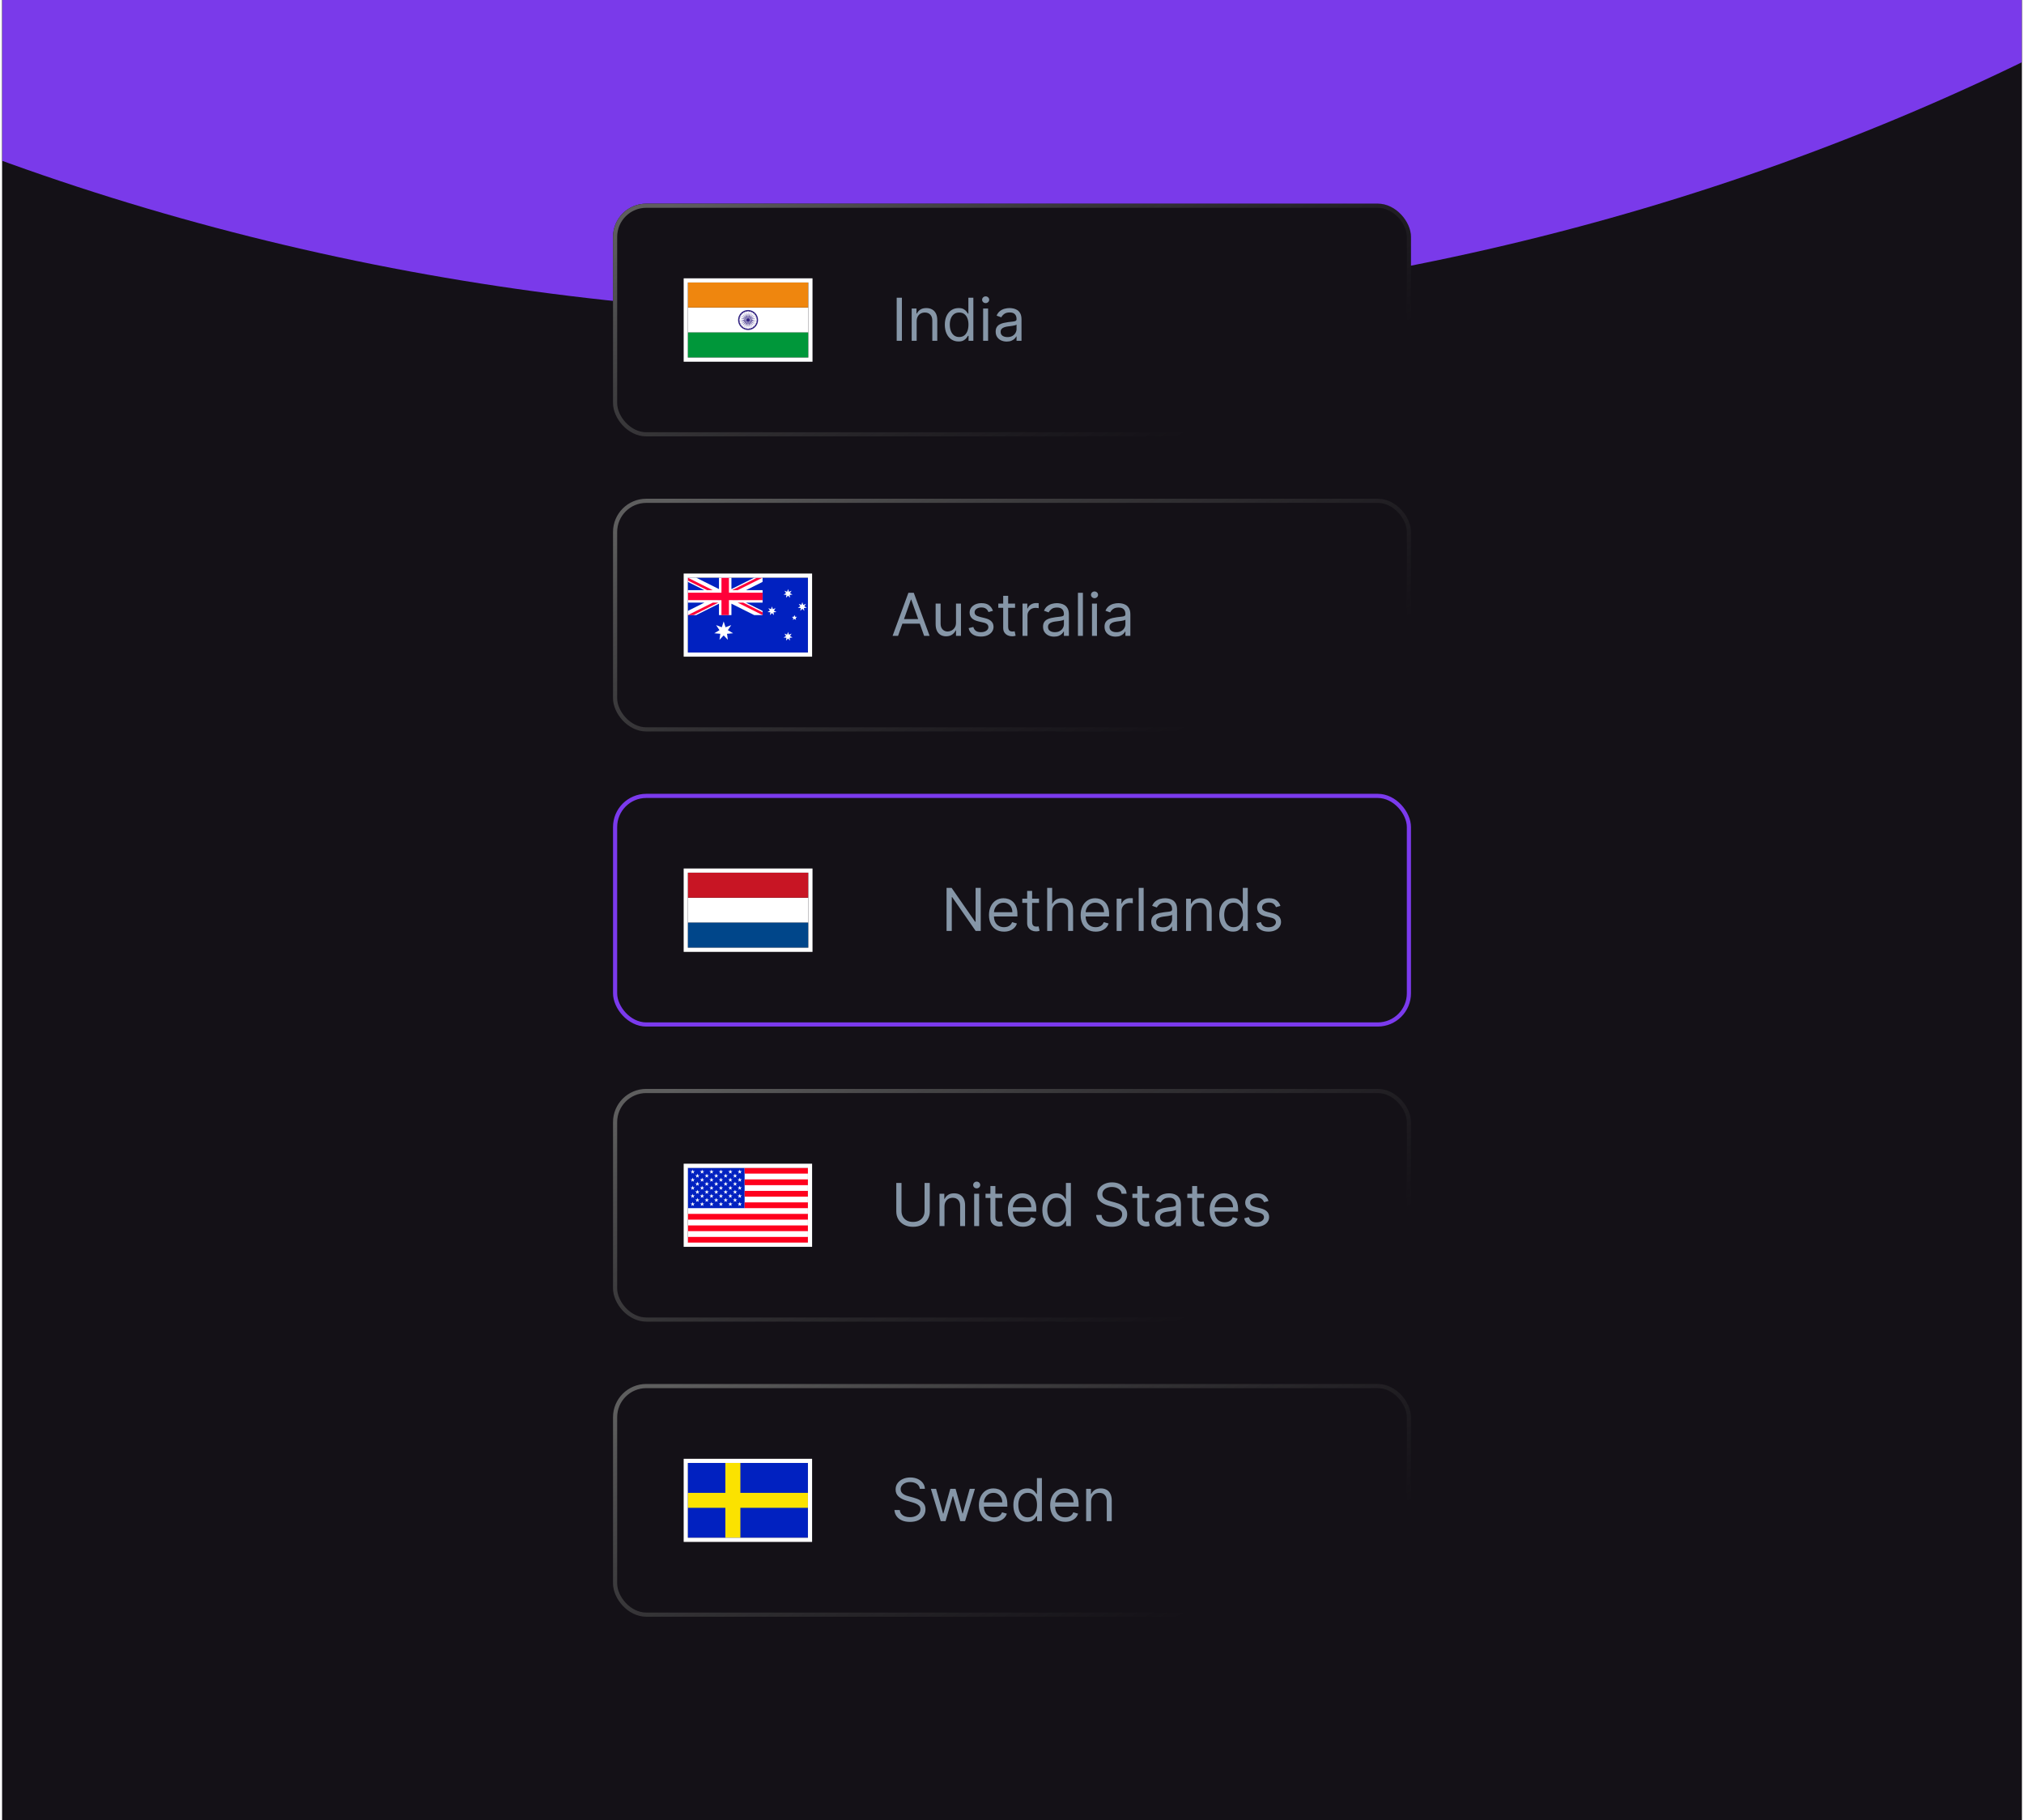 <svg width="487" height="438" viewBox="0 0 487 438" fill="none" xmlns="http://www.w3.org/2000/svg">
<g clip-path="url(#clip0_11507_62377)">
<rect width="486" height="438" transform="translate(0.5)" fill="#141117"/>
<g filter="url(#filter0_f_11507_62377)">
<ellipse cx="215.443" cy="-372.693" rx="538.411" ry="448.676" fill="#7A3AEA"/>
</g>
<g filter="url(#filter1_f_11507_62377)">
<rect x="147.5" y="49" width="192" height="56" rx="8" fill="#141117"/>
<rect x="148" y="49.5" width="191" height="55" rx="7.5" stroke="url(#paint0_linear_11507_62377)"/>
<g clip-path="url(#clip1_11507_62377)">
<path d="M194.5 73.988H165.5V80.01H194.5V73.988Z" fill="white"/>
<path d="M194.5 80.01H165.5V86.029H194.5V80.01Z" fill="#00973A"/>
<path d="M179.998 74.592C178.667 74.592 177.59 75.669 177.59 77C177.59 78.331 178.667 79.408 179.998 79.408C181.329 79.408 182.406 78.329 182.406 77C182.406 75.671 181.329 74.592 179.998 74.592ZM181.982 77.261C181.975 77.317 182.013 77.369 182.071 77.379C182.05 77.493 182.021 77.603 181.982 77.71C181.928 77.689 181.868 77.714 181.847 77.768C181.826 77.822 181.849 77.882 181.901 77.905C181.853 78.008 181.795 78.106 181.731 78.201C181.685 78.168 181.621 78.176 181.586 78.222C181.551 78.269 181.559 78.333 181.603 78.367C181.567 78.41 181.528 78.453 181.487 78.493L180.644 77.547L180.309 77.284C180.325 77.267 180.338 77.249 180.35 77.232L180.69 77.487L181.822 78.058L180.762 77.364L180.371 77.197C180.381 77.178 180.391 77.157 180.396 77.135L180.791 77.294L182.031 77.551L180.828 77.155L180.406 77.095C180.41 77.073 180.414 77.05 180.414 77.029L180.835 77.079L182.1 77.008L180.835 76.936L180.414 76.986C180.414 76.963 180.41 76.942 180.406 76.921L180.828 76.861L182.031 76.464L180.791 76.721L180.396 76.88C180.389 76.859 180.381 76.837 180.371 76.818L180.762 76.65L181.822 75.955L180.69 76.526L180.35 76.781C180.338 76.762 180.325 76.745 180.309 76.729L180.644 76.466L181.487 75.52C181.528 75.561 181.567 75.602 181.603 75.646C181.559 75.683 181.551 75.746 181.586 75.791C181.621 75.835 181.685 75.845 181.731 75.812C181.795 75.905 181.853 76.004 181.901 76.108C181.849 76.131 181.824 76.191 181.847 76.246C181.868 76.298 181.93 76.323 181.982 76.304C182.021 76.41 182.05 76.52 182.071 76.632C182.015 76.642 181.975 76.692 181.982 76.75C181.99 76.808 182.041 76.847 182.099 76.841C182.102 76.897 182.106 76.954 182.106 77.011C182.106 77.07 182.104 77.126 182.099 77.182C182.042 77.176 181.99 77.217 181.982 77.273V77.261ZM178.634 75.394C178.669 75.439 178.735 75.447 178.779 75.412C178.826 75.377 178.834 75.313 178.801 75.267C178.894 75.203 178.992 75.145 179.097 75.097C179.12 75.149 179.18 75.174 179.234 75.151C179.286 75.129 179.313 75.068 179.292 75.015C179.398 74.977 179.509 74.948 179.621 74.928C179.629 74.984 179.681 75.025 179.739 75.017C179.795 75.01 179.835 74.959 179.83 74.901C179.886 74.897 179.942 74.894 180 74.894C180.058 74.894 180.114 74.895 180.17 74.901C180.164 74.957 180.205 75.01 180.261 75.017C180.319 75.025 180.369 74.984 180.379 74.928C180.493 74.95 180.603 74.979 180.708 75.015C180.687 75.07 180.712 75.129 180.766 75.151C180.82 75.172 180.88 75.149 180.903 75.097C181.006 75.145 181.104 75.203 181.199 75.267C181.166 75.313 181.174 75.377 181.22 75.412C181.265 75.447 181.331 75.439 181.365 75.394C181.408 75.431 181.451 75.47 181.491 75.511L180.545 76.354L180.282 76.689C180.265 76.673 180.247 76.659 180.228 76.648L180.483 76.308L181.054 75.176L180.36 76.234L180.193 76.625C180.174 76.615 180.153 76.605 180.131 76.6L180.29 76.205L180.547 74.965L180.151 76.168L180.091 76.588C180.07 76.584 180.046 76.58 180.025 76.58L180.075 76.157L180.004 74.892L179.932 76.157L179.982 76.58C179.959 76.58 179.938 76.584 179.917 76.588L179.857 76.168L179.46 74.965L179.718 76.205L179.876 76.6C179.855 76.607 179.834 76.615 179.814 76.625L179.648 76.234L178.953 75.176L179.522 76.308L179.777 76.648C179.758 76.659 179.741 76.673 179.723 76.689L179.46 76.354L178.514 75.511C178.555 75.47 178.596 75.431 178.64 75.394H178.634ZM178.509 78.489C178.468 78.449 178.429 78.408 178.393 78.364C178.437 78.327 178.445 78.263 178.41 78.219C178.375 78.172 178.311 78.164 178.265 78.197C178.201 78.104 178.143 78.006 178.095 77.901C178.147 77.878 178.172 77.818 178.151 77.764C178.128 77.712 178.068 77.685 178.015 77.706C177.977 77.6 177.948 77.489 177.926 77.375C177.982 77.367 178.023 77.315 178.015 77.257C178.008 77.201 177.957 77.16 177.899 77.166C177.895 77.11 177.892 77.054 177.892 76.996C177.892 76.938 177.894 76.882 177.899 76.826C177.955 76.832 178.008 76.793 178.015 76.735C178.023 76.679 177.982 76.627 177.926 76.617C177.948 76.505 177.977 76.394 178.015 76.288C178.068 76.309 178.128 76.284 178.151 76.23C178.172 76.176 178.149 76.116 178.095 76.093C178.143 75.99 178.201 75.892 178.265 75.797C178.311 75.83 178.375 75.822 178.41 75.775C178.445 75.731 178.437 75.665 178.393 75.63C178.429 75.588 178.468 75.545 178.509 75.505L179.352 76.451L179.687 76.714C179.671 76.731 179.658 76.749 179.646 76.766L179.306 76.511L178.174 75.94L179.234 76.634L179.625 76.803C179.615 76.822 179.605 76.843 179.6 76.865L179.205 76.706L177.965 76.449L179.166 76.845L179.588 76.905C179.584 76.926 179.58 76.95 179.58 76.971L179.159 76.921L177.894 76.992L179.159 77.064L179.58 77.013C179.58 77.037 179.584 77.058 179.588 77.079L179.166 77.139L177.965 77.536L179.205 77.278L179.6 77.12C179.605 77.141 179.615 77.162 179.625 77.182L179.234 77.348L178.174 78.043L179.306 77.472L179.646 77.217C179.658 77.236 179.673 77.253 179.687 77.269L179.352 77.532L178.509 78.478V78.489ZM179.828 79.099C179.834 79.043 179.793 78.99 179.737 78.983C179.681 78.975 179.629 79.015 179.619 79.072C179.505 79.05 179.396 79.021 179.29 78.983C179.311 78.928 179.286 78.868 179.232 78.847C179.18 78.826 179.118 78.849 179.095 78.903C178.99 78.855 178.894 78.797 178.799 78.733C178.832 78.687 178.824 78.623 178.777 78.588C178.733 78.553 178.667 78.561 178.632 78.605C178.59 78.569 178.547 78.53 178.507 78.489L179.453 77.646L179.716 77.311C179.733 77.327 179.75 77.34 179.77 77.352L179.514 77.692L178.946 78.824L179.64 77.766L179.806 77.375C179.826 77.385 179.847 77.394 179.868 77.4L179.71 77.795L179.453 79.035L179.849 77.832L179.909 77.412C179.93 77.416 179.953 77.42 179.975 77.42L179.924 77.841L179.996 79.106L180.068 77.841L180.017 77.42C180.041 77.42 180.062 77.416 180.083 77.412L180.143 77.832L180.54 79.035L180.282 77.795L180.124 77.4C180.145 77.393 180.166 77.385 180.186 77.375L180.352 77.766L181.046 78.824L180.476 77.692L180.22 77.352C180.24 77.34 180.257 77.327 180.275 77.311L180.538 77.646L181.483 78.489C181.443 78.53 181.402 78.569 181.358 78.605C181.321 78.561 181.257 78.553 181.213 78.588C181.166 78.623 181.159 78.687 181.191 78.733C181.099 78.797 181 78.855 180.895 78.903C180.872 78.851 180.812 78.826 180.758 78.847C180.706 78.868 180.681 78.93 180.7 78.983C180.594 79.021 180.483 79.05 180.371 79.072C180.364 79.015 180.311 78.975 180.253 78.983C180.197 78.99 180.157 79.04 180.162 79.099C180.106 79.102 180.05 79.106 179.992 79.106C179.934 79.106 179.878 79.104 179.822 79.099H179.828Z" fill="#312281"/>
<path d="M194.5 67.969H165.5V73.988H194.5V67.969Z" fill="#EF860E"/>
</g>
<rect x="165" y="67.469" width="30" height="19.062" stroke="white"/>
<path d="M217.01 71.635V82H215.755V71.635H217.01ZM220.56 77.323V82H219.365V74.226H220.519V75.441H220.62C220.802 75.046 221.079 74.729 221.45 74.489C221.821 74.246 222.301 74.125 222.888 74.125C223.414 74.125 223.875 74.233 224.269 74.449C224.664 74.661 224.971 74.985 225.191 75.42C225.41 75.852 225.519 76.399 225.519 77.06V82H224.325V77.141C224.325 76.531 224.166 76.055 223.849 75.714C223.532 75.37 223.097 75.198 222.543 75.198C222.162 75.198 221.821 75.28 221.521 75.446C221.224 75.611 220.99 75.852 220.818 76.169C220.646 76.487 220.56 76.871 220.56 77.323ZM230.638 82.162C229.99 82.162 229.418 81.998 228.922 81.671C228.426 81.34 228.038 80.875 227.758 80.274C227.478 79.67 227.338 78.957 227.338 78.133C227.338 77.317 227.478 76.608 227.758 76.007C228.038 75.407 228.428 74.943 228.927 74.616C229.426 74.288 230.003 74.125 230.658 74.125C231.164 74.125 231.564 74.209 231.857 74.378C232.154 74.543 232.38 74.732 232.536 74.945C232.694 75.154 232.817 75.326 232.905 75.461H233.006V71.635H234.201V82H233.047V80.806H232.905C232.817 80.947 232.692 81.126 232.53 81.342C232.369 81.555 232.137 81.745 231.837 81.914C231.537 82.079 231.137 82.162 230.638 82.162ZM230.8 81.089C231.279 81.089 231.684 80.964 232.014 80.715C232.345 80.461 232.596 80.112 232.768 79.667C232.94 79.218 233.026 78.7 233.026 78.113C233.026 77.533 232.942 77.025 232.773 76.59C232.605 76.151 232.355 75.81 232.024 75.567C231.694 75.321 231.285 75.198 230.8 75.198C230.293 75.198 229.872 75.328 229.534 75.588C229.2 75.844 228.949 76.193 228.78 76.635C228.615 77.074 228.532 77.566 228.532 78.113C228.532 78.666 228.617 79.169 228.785 79.621C228.957 80.07 229.21 80.428 229.544 80.694C229.882 80.957 230.3 81.089 230.8 81.089ZM236.554 82V74.226H237.749V82H236.554ZM237.161 72.93C236.929 72.93 236.728 72.851 236.559 72.692C236.394 72.534 236.311 72.343 236.311 72.121C236.311 71.898 236.394 71.707 236.559 71.549C236.728 71.39 236.929 71.311 237.161 71.311C237.394 71.311 237.593 71.39 237.759 71.549C237.927 71.707 238.012 71.898 238.012 72.121C238.012 72.343 237.927 72.534 237.759 72.692C237.593 72.851 237.394 72.93 237.161 72.93ZM242.224 82.182C241.731 82.182 241.284 82.089 240.883 81.904C240.481 81.715 240.162 81.443 239.926 81.089C239.69 80.731 239.572 80.299 239.572 79.793C239.572 79.348 239.66 78.987 239.835 78.71C240.011 78.43 240.245 78.211 240.539 78.052C240.832 77.894 241.156 77.776 241.51 77.698C241.868 77.617 242.227 77.553 242.588 77.506C243.061 77.445 243.444 77.399 243.737 77.369C244.034 77.335 244.25 77.28 244.385 77.202C244.523 77.124 244.593 76.989 244.593 76.797V76.757C244.593 76.257 244.456 75.869 244.183 75.593C243.913 75.316 243.503 75.177 242.953 75.177C242.383 75.177 241.935 75.302 241.612 75.552C241.288 75.802 241.06 76.068 240.928 76.352L239.795 75.947C239.997 75.474 240.267 75.107 240.604 74.844C240.945 74.577 241.316 74.391 241.718 74.287C242.123 74.179 242.521 74.125 242.912 74.125C243.162 74.125 243.449 74.155 243.773 74.216C244.1 74.273 244.415 74.393 244.719 74.575C245.026 74.757 245.281 75.032 245.483 75.4C245.686 75.768 245.787 76.261 245.787 76.878V82H244.593V80.947H244.532C244.451 81.116 244.316 81.296 244.127 81.489C243.938 81.681 243.687 81.845 243.373 81.98C243.059 82.115 242.676 82.182 242.224 82.182ZM242.406 81.109C242.879 81.109 243.277 81.016 243.601 80.831C243.928 80.645 244.174 80.406 244.34 80.112C244.508 79.819 244.593 79.51 244.593 79.186V78.093C244.542 78.153 244.431 78.209 244.259 78.26C244.09 78.307 243.894 78.349 243.671 78.386C243.452 78.42 243.238 78.45 243.029 78.477C242.823 78.501 242.656 78.521 242.528 78.538C242.217 78.579 241.927 78.644 241.657 78.736C241.391 78.823 241.175 78.957 241.009 79.135C240.847 79.311 240.766 79.55 240.766 79.854C240.766 80.269 240.92 80.583 241.227 80.795C241.537 81.005 241.93 81.109 242.406 81.109Z" fill="#8696A7"/>
</g>
<g filter="url(#filter2_f_11507_62377)">
<rect x="147.5" y="120" width="192" height="56" rx="8" fill="#141117"/>
<rect x="148" y="120.5" width="191" height="55" rx="7.5" stroke="url(#paint1_linear_11507_62377)"/>
<g clip-path="url(#clip2_11507_62377)">
<path d="M194.399 139H165.5V157H194.399V139Z" fill="#0121C0"/>
<path d="M183.485 139.002V140.006L179.496 142.001H183.485V144.999H179.502L183.485 146.992V147.998H181.474L175.992 145.255V147.998H172.995V145.255L167.51 147.998H165.506L165.504 148V148.004L165.5 147.998H165.504V146.99L169.484 144.999H165.5V142.001H169.488L165.504 140.008V139.002H167.516L172.995 141.743V139H175.992V141.743L181.468 139.002H183.485Z" fill="white"/>
<path d="M177.49 142.001L179.356 141.068L179.36 141.066L183.244 139.123L183.246 139.121L183.483 139.002H182.139L176.145 142.001H177.49Z" fill="#FF0039"/>
<path d="M171.501 142.001L169.151 140.827L169.149 140.824L165.506 139.002H165.504V139.673L170.159 142.001H171.501Z" fill="#FF0039"/>
<path d="M171.512 144.992L167.688 146.904L167.686 146.906L165.504 147.997H166.84L172.848 144.992H171.512Z" fill="#FF0039"/>
<path d="M183.485 142.601H176.293H175.392V142.001V141.438V139H173.592V141.438V142.001V142.601H172.698H171.356H165.5V144.399H172.696L172.682 144.407H173.592V147.998H175.392V144.407V144.399H176.295L176.308 144.407H177.65L177.636 144.399H183.485V142.601Z" fill="#FF0039"/>
<path d="M177.477 144.992L180.813 146.66L180.815 146.661L183.485 147.997V147.327L178.82 144.992H177.477Z" fill="#FF0039"/>
<path d="M174.128 149.533L174.575 150.925L175.942 150.406L175.132 151.625L176.389 152.371L174.932 152.498L175.132 153.945L174.124 152.885L173.116 153.945L173.317 152.498L171.859 152.371L173.116 151.625L172.307 150.406L173.675 150.925L174.122 149.533H174.128Z" fill="white"/>
<path d="M189.607 152.039L189.821 152.702L190.472 152.455L190.087 153.036L190.686 153.39L189.992 153.45L190.089 154.14L189.609 153.635L189.129 154.14L189.225 153.45L188.531 153.39L189.131 153.036L188.745 152.455L189.397 152.702L189.611 152.039H189.607Z" fill="white"/>
<path d="M185.738 145.914L185.952 146.577L186.603 146.33L186.218 146.911L186.817 147.265L186.123 147.325L186.22 148.015L185.74 147.51L185.26 148.015L185.354 147.325L184.66 147.265L185.26 146.911L184.874 146.33L185.526 146.577L185.74 145.914H185.738Z" fill="white"/>
<path d="M189.607 141.721L189.821 142.384L190.472 142.137L190.087 142.717L190.686 143.072L189.992 143.132L190.089 143.822L189.609 143.317L189.129 143.822L189.225 143.132L188.531 143.072L189.131 142.717L188.745 142.137L189.397 142.384L189.611 141.721H189.607Z" fill="white"/>
<path d="M193.048 144.881L193.262 145.544L193.914 145.297L193.528 145.877L194.128 146.232L193.434 146.292L193.53 146.982L193.05 146.477L192.57 146.982L192.667 146.292L191.973 146.232L192.572 145.877L192.187 145.297L192.838 145.544L193.052 144.881H193.048Z" fill="white"/>
<path d="M191.156 147.984L191.324 148.397L191.769 148.43L191.428 148.717L191.534 149.151L191.154 148.915L190.774 149.151L190.88 148.717L190.539 148.43L190.984 148.397L191.152 147.984H191.156Z" fill="white"/>
</g>
<rect x="165" y="138.5" width="29.901" height="19" stroke="white"/>
<path d="M216.083 153H214.767L218.573 142.635H219.868L223.674 153H222.359L219.261 144.275H219.18L216.083 153ZM216.569 148.951H221.873V150.065H216.569V148.951ZM230.026 149.822V145.226H231.221V153H230.026V151.684H229.945C229.763 152.079 229.48 152.415 229.095 152.691C228.71 152.965 228.224 153.101 227.637 153.101C227.151 153.101 226.72 152.995 226.342 152.782C225.964 152.566 225.667 152.243 225.451 151.811C225.235 151.375 225.127 150.827 225.127 150.166V145.226H226.321V150.085C226.321 150.652 226.48 151.104 226.797 151.441C227.118 151.779 227.526 151.947 228.022 151.947C228.319 151.947 228.621 151.871 228.928 151.72C229.238 151.568 229.498 151.335 229.707 151.021C229.92 150.707 230.026 150.307 230.026 149.822ZM238.915 146.967L237.842 147.271C237.775 147.092 237.675 146.918 237.543 146.749C237.415 146.577 237.24 146.436 237.017 146.324C236.794 146.213 236.509 146.157 236.162 146.157C235.686 146.157 235.289 146.267 234.972 146.486C234.659 146.702 234.502 146.977 234.502 147.311C234.502 147.608 234.61 147.843 234.826 148.015C235.041 148.187 235.379 148.33 235.838 148.445L236.992 148.728C237.687 148.897 238.205 149.155 238.545 149.503C238.886 149.847 239.057 150.291 239.057 150.834C239.057 151.279 238.928 151.677 238.672 152.028C238.419 152.379 238.065 152.656 237.609 152.858C237.154 153.061 236.624 153.162 236.02 153.162C235.227 153.162 234.571 152.99 234.051 152.646C233.532 152.302 233.203 151.799 233.064 151.137L234.198 150.854C234.306 151.272 234.51 151.586 234.81 151.795C235.114 152.005 235.51 152.109 236 152.109C236.556 152.109 236.998 151.991 237.326 151.755C237.656 151.515 237.822 151.229 237.822 150.895C237.822 150.625 237.727 150.399 237.538 150.216C237.349 150.031 237.059 149.892 236.668 149.801L235.372 149.498C234.66 149.329 234.137 149.067 233.803 148.713C233.472 148.356 233.307 147.908 233.307 147.372C233.307 146.933 233.43 146.545 233.677 146.208C233.926 145.87 234.265 145.606 234.694 145.413C235.126 145.221 235.615 145.125 236.162 145.125C236.931 145.125 237.535 145.293 237.974 145.631C238.416 145.968 238.729 146.414 238.915 146.967ZM244.236 145.226V146.238H240.207V145.226H244.236ZM241.381 143.363H242.575V150.773C242.575 151.11 242.624 151.364 242.722 151.532C242.823 151.698 242.952 151.809 243.107 151.866C243.265 151.92 243.432 151.947 243.608 151.947C243.74 151.947 243.848 151.941 243.932 151.927C244.016 151.91 244.084 151.897 244.134 151.887L244.377 152.96C244.296 152.99 244.183 153.02 244.038 153.051C243.893 153.084 243.709 153.101 243.486 153.101C243.149 153.101 242.818 153.029 242.494 152.884C242.174 152.739 241.907 152.517 241.695 152.221C241.486 151.924 241.381 151.549 241.381 151.097V143.363ZM246.032 153V145.226H247.186V146.4H247.267C247.409 146.016 247.665 145.703 248.036 145.464C248.408 145.224 248.826 145.105 249.292 145.105C249.379 145.105 249.489 145.106 249.621 145.11C249.752 145.113 249.852 145.118 249.919 145.125V146.339C249.879 146.329 249.786 146.314 249.641 146.294C249.499 146.27 249.349 146.258 249.19 146.258C248.813 146.258 248.475 146.338 248.178 146.496C247.885 146.652 247.652 146.868 247.48 147.144C247.311 147.418 247.227 147.73 247.227 148.081V153H246.032ZM253.623 153.182C253.13 153.182 252.683 153.089 252.282 152.904C251.88 152.715 251.561 152.443 251.325 152.089C251.089 151.731 250.971 151.299 250.971 150.793C250.971 150.348 251.058 149.987 251.234 149.71C251.409 149.43 251.644 149.211 251.937 149.052C252.231 148.894 252.555 148.776 252.909 148.698C253.267 148.617 253.626 148.553 253.987 148.506C254.46 148.445 254.843 148.399 255.136 148.369C255.433 148.335 255.649 148.28 255.784 148.202C255.922 148.124 255.991 147.989 255.991 147.797V147.757C255.991 147.257 255.855 146.869 255.581 146.593C255.312 146.316 254.902 146.178 254.352 146.178C253.781 146.178 253.334 146.302 253.01 146.552C252.686 146.802 252.459 147.068 252.327 147.352L251.193 146.947C251.396 146.474 251.666 146.107 252.003 145.843C252.344 145.577 252.715 145.391 253.117 145.287C253.522 145.179 253.92 145.125 254.311 145.125C254.561 145.125 254.848 145.155 255.172 145.216C255.499 145.273 255.814 145.393 256.118 145.575C256.425 145.757 256.68 146.032 256.882 146.4C257.085 146.768 257.186 147.261 257.186 147.878V153H255.991V151.947H255.931C255.85 152.116 255.715 152.296 255.526 152.489C255.337 152.681 255.085 152.845 254.772 152.98C254.458 153.115 254.075 153.182 253.623 153.182ZM253.805 152.109C254.277 152.109 254.676 152.016 254.999 151.831C255.327 151.645 255.573 151.406 255.738 151.112C255.907 150.819 255.991 150.51 255.991 150.186V149.093C255.941 149.153 255.829 149.209 255.657 149.26C255.489 149.307 255.293 149.349 255.07 149.386C254.851 149.42 254.637 149.45 254.428 149.477C254.222 149.501 254.055 149.521 253.926 149.538C253.616 149.579 253.326 149.644 253.056 149.736C252.789 149.823 252.573 149.957 252.408 150.135C252.246 150.311 252.165 150.55 252.165 150.854C252.165 151.269 252.319 151.583 252.626 151.795C252.936 152.005 253.329 152.109 253.805 152.109ZM260.56 142.635V153H259.366V142.635H260.56ZM262.748 153V145.226H263.943V153H262.748ZM263.355 143.93C263.123 143.93 262.922 143.851 262.753 143.692C262.588 143.534 262.505 143.343 262.505 143.121C262.505 142.898 262.588 142.707 262.753 142.549C262.922 142.39 263.123 142.311 263.355 142.311C263.588 142.311 263.787 142.39 263.953 142.549C264.121 142.707 264.206 142.898 264.206 143.121C264.206 143.343 264.121 143.534 263.953 143.692C263.787 143.851 263.588 143.93 263.355 143.93ZM268.418 153.182C267.925 153.182 267.478 153.089 267.077 152.904C266.675 152.715 266.356 152.443 266.12 152.089C265.884 151.731 265.766 151.299 265.766 150.793C265.766 150.348 265.854 149.987 266.029 149.71C266.204 149.43 266.439 149.211 266.733 149.052C267.026 148.894 267.35 148.776 267.704 148.698C268.062 148.617 268.421 148.553 268.782 148.506C269.255 148.445 269.638 148.399 269.931 148.369C270.228 148.335 270.444 148.28 270.579 148.202C270.717 148.124 270.787 147.989 270.787 147.797V147.757C270.787 147.257 270.65 146.869 270.377 146.593C270.107 146.316 269.697 146.178 269.147 146.178C268.577 146.178 268.129 146.302 267.806 146.552C267.482 146.802 267.254 147.068 267.122 147.352L265.989 146.947C266.191 146.474 266.461 146.107 266.798 145.843C267.139 145.577 267.51 145.391 267.912 145.287C268.317 145.179 268.715 145.125 269.106 145.125C269.356 145.125 269.643 145.155 269.967 145.216C270.294 145.273 270.609 145.393 270.913 145.575C271.22 145.757 271.475 146.032 271.677 146.4C271.88 146.768 271.981 147.261 271.981 147.878V153H270.787V151.947H270.726C270.645 152.116 270.51 152.296 270.321 152.489C270.132 152.681 269.881 152.845 269.567 152.98C269.253 153.115 268.87 153.182 268.418 153.182ZM268.6 152.109C269.072 152.109 269.471 152.016 269.795 151.831C270.122 151.645 270.368 151.406 270.533 151.112C270.702 150.819 270.787 150.51 270.787 150.186V149.093C270.736 149.153 270.625 149.209 270.453 149.26C270.284 149.307 270.088 149.349 269.865 149.386C269.646 149.42 269.432 149.45 269.223 149.477C269.017 149.501 268.85 149.521 268.722 149.538C268.411 149.579 268.121 149.644 267.851 149.736C267.585 149.823 267.369 149.957 267.203 150.135C267.041 150.311 266.96 150.55 266.96 150.854C266.96 151.269 267.114 151.583 267.421 151.795C267.731 152.005 268.124 152.109 268.6 152.109Z" fill="#8696A7"/>
</g>
<rect x="148" y="191.5" width="191" height="55" rx="7.5" fill="#141117"/>
<rect x="148" y="191.5" width="191" height="55" rx="7.5" stroke="#7B3AED"/>
<g clip-path="url(#clip3_11507_62377)">
<path d="M194.5 215.988H165.5V222.008H194.5V215.988Z" fill="white"/>
<path d="M194.5 209.969H165.5V215.988H194.5V209.969Z" fill="#C81524"/>
<path d="M194.5 222.01H165.5V228.029H194.5V222.01Z" fill="#00468A"/>
</g>
<rect x="165" y="209.469" width="30" height="19.062" stroke="white"/>
<path d="M235.975 213.635V224H234.76L229.112 215.862H229.01V224H227.755V213.635H228.97L234.638 221.793H234.74V213.635H235.975ZM241.584 224.162C240.835 224.162 240.188 223.997 239.645 223.666C239.105 223.332 238.689 222.866 238.395 222.269C238.105 221.668 237.96 220.97 237.96 220.174C237.96 219.377 238.105 218.676 238.395 218.068C238.689 217.458 239.097 216.982 239.62 216.641C240.146 216.297 240.76 216.125 241.462 216.125C241.867 216.125 242.267 216.192 242.662 216.327C243.056 216.462 243.416 216.682 243.74 216.985C244.064 217.285 244.322 217.684 244.514 218.18C244.706 218.676 244.803 219.286 244.803 220.012V220.518H238.81V219.485H243.588C243.588 219.047 243.5 218.655 243.325 218.311C243.153 217.967 242.906 217.695 242.586 217.496C242.269 217.297 241.894 217.198 241.462 217.198C240.986 217.198 240.575 217.316 240.227 217.552C239.883 217.785 239.618 218.089 239.433 218.463C239.247 218.838 239.154 219.239 239.154 219.668V220.356C239.154 220.943 239.255 221.441 239.458 221.849C239.664 222.254 239.949 222.563 240.313 222.775C240.678 222.984 241.101 223.089 241.584 223.089C241.897 223.089 242.181 223.045 242.434 222.957C242.69 222.866 242.911 222.731 243.097 222.552C243.282 222.37 243.426 222.144 243.527 221.874L244.681 222.198C244.56 222.59 244.355 222.934 244.069 223.231C243.782 223.524 243.428 223.754 243.006 223.919C242.584 224.081 242.11 224.162 241.584 224.162ZM250 216.226V217.238H245.972V216.226H250ZM247.146 214.363H248.34V221.773C248.34 222.11 248.389 222.364 248.487 222.532C248.588 222.698 248.717 222.809 248.872 222.866C249.03 222.92 249.197 222.947 249.373 222.947C249.504 222.947 249.612 222.941 249.697 222.927C249.781 222.91 249.849 222.897 249.899 222.887L250.142 223.96C250.061 223.99 249.948 224.02 249.803 224.051C249.658 224.084 249.474 224.101 249.251 224.101C248.914 224.101 248.583 224.029 248.259 223.884C247.939 223.739 247.672 223.517 247.46 223.221C247.25 222.924 247.146 222.549 247.146 222.097V214.363ZM253.159 219.323V224H251.964V213.635H253.159V217.441H253.26C253.442 217.039 253.715 216.72 254.08 216.484C254.447 216.245 254.937 216.125 255.547 216.125C256.077 216.125 256.541 216.231 256.939 216.444C257.337 216.653 257.646 216.975 257.865 217.41C258.088 217.842 258.2 218.392 258.2 219.06V224H257.005V219.141C257.005 218.524 256.845 218.046 256.524 217.709C256.207 217.368 255.767 217.198 255.203 217.198C254.812 217.198 254.461 217.28 254.151 217.446C253.844 217.611 253.601 217.852 253.422 218.17C253.246 218.487 253.159 218.871 253.159 219.323ZM263.644 224.162C262.895 224.162 262.249 223.997 261.706 223.666C261.166 223.332 260.749 222.866 260.456 222.269C260.165 221.668 260.02 220.97 260.02 220.174C260.02 219.377 260.165 218.676 260.456 218.068C260.749 217.458 261.157 216.982 261.68 216.641C262.207 216.297 262.821 216.125 263.523 216.125C263.928 216.125 264.327 216.192 264.722 216.327C265.117 216.462 265.476 216.682 265.8 216.985C266.124 217.285 266.382 217.684 266.575 218.18C266.767 218.676 266.863 219.286 266.863 220.012V220.518H260.871V219.485H265.648C265.648 219.047 265.561 218.655 265.385 218.311C265.213 217.967 264.967 217.695 264.646 217.496C264.329 217.297 263.955 217.198 263.523 217.198C263.047 217.198 262.635 217.316 262.288 217.552C261.944 217.785 261.679 218.089 261.493 218.463C261.308 218.838 261.215 219.239 261.215 219.668V220.356C261.215 220.943 261.316 221.441 261.518 221.849C261.724 222.254 262.009 222.563 262.374 222.775C262.738 222.984 263.162 223.089 263.644 223.089C263.958 223.089 264.241 223.045 264.494 222.957C264.751 222.866 264.972 222.731 265.157 222.552C265.343 222.37 265.486 222.144 265.588 221.874L266.742 222.198C266.62 222.59 266.416 222.934 266.129 223.231C265.842 223.524 265.488 223.754 265.066 223.919C264.645 224.081 264.17 224.162 263.644 224.162ZM268.68 224V216.226H269.834V217.4H269.915C270.057 217.016 270.313 216.703 270.684 216.464C271.055 216.224 271.474 216.105 271.939 216.105C272.027 216.105 272.137 216.106 272.268 216.11C272.4 216.113 272.499 216.118 272.567 216.125V217.339C272.526 217.329 272.434 217.314 272.289 217.294C272.147 217.27 271.997 217.258 271.838 217.258C271.46 217.258 271.123 217.338 270.826 217.496C270.532 217.652 270.3 217.868 270.127 218.144C269.959 218.418 269.874 218.73 269.874 219.081V224H268.68ZM275.177 213.635V224H273.983V213.635H275.177ZM279.653 224.182C279.16 224.182 278.713 224.089 278.311 223.904C277.91 223.715 277.591 223.443 277.355 223.089C277.119 222.731 277.001 222.299 277.001 221.793C277.001 221.348 277.088 220.987 277.264 220.71C277.439 220.43 277.674 220.211 277.967 220.052C278.261 219.894 278.585 219.776 278.939 219.698C279.297 219.617 279.656 219.553 280.017 219.506C280.489 219.445 280.872 219.399 281.166 219.369C281.463 219.335 281.679 219.28 281.814 219.202C281.952 219.124 282.021 218.989 282.021 218.797V218.757C282.021 218.257 281.885 217.869 281.611 217.593C281.341 217.316 280.931 217.178 280.381 217.178C279.811 217.178 279.364 217.302 279.04 217.552C278.716 217.802 278.489 218.068 278.357 218.352L277.223 217.947C277.426 217.474 277.696 217.107 278.033 216.843C278.374 216.577 278.745 216.391 279.147 216.287C279.551 216.179 279.95 216.125 280.341 216.125C280.591 216.125 280.877 216.155 281.201 216.216C281.529 216.273 281.844 216.393 282.148 216.575C282.455 216.757 282.71 217.032 282.912 217.4C283.114 217.768 283.216 218.261 283.216 218.878V224H282.021V222.947H281.961C281.88 223.116 281.745 223.296 281.556 223.489C281.367 223.681 281.115 223.845 280.802 223.98C280.488 224.115 280.105 224.182 279.653 224.182ZM279.835 223.109C280.307 223.109 280.705 223.016 281.029 222.831C281.357 222.645 281.603 222.406 281.768 222.112C281.937 221.819 282.021 221.51 282.021 221.186V220.093C281.971 220.153 281.859 220.209 281.687 220.26C281.519 220.307 281.323 220.349 281.1 220.386C280.881 220.42 280.667 220.45 280.457 220.477C280.252 220.501 280.085 220.521 279.956 220.538C279.646 220.579 279.356 220.644 279.086 220.736C278.819 220.823 278.603 220.957 278.438 221.135C278.276 221.311 278.195 221.55 278.195 221.854C278.195 222.269 278.349 222.583 278.656 222.795C278.966 223.005 279.359 223.109 279.835 223.109ZM286.59 219.323V224H285.396V216.226H286.55V217.441H286.651C286.833 217.046 287.11 216.729 287.481 216.489C287.852 216.246 288.331 216.125 288.918 216.125C289.445 216.125 289.905 216.233 290.3 216.449C290.695 216.661 291.002 216.985 291.221 217.42C291.441 217.852 291.55 218.399 291.55 219.06V224H290.356V219.141C290.356 218.531 290.197 218.055 289.88 217.714C289.563 217.37 289.128 217.198 288.574 217.198C288.193 217.198 287.852 217.28 287.552 217.446C287.255 217.611 287.02 217.852 286.848 218.17C286.676 218.487 286.59 218.871 286.59 219.323ZM296.668 224.162C296.021 224.162 295.449 223.998 294.953 223.671C294.457 223.34 294.069 222.875 293.789 222.274C293.508 221.67 293.368 220.957 293.368 220.133C293.368 219.317 293.508 218.608 293.789 218.008C294.069 217.407 294.458 216.943 294.958 216.616C295.457 216.288 296.034 216.125 296.689 216.125C297.195 216.125 297.595 216.209 297.888 216.378C298.185 216.543 298.411 216.732 298.566 216.945C298.725 217.154 298.848 217.326 298.936 217.461H299.037V213.635H300.231V224H299.077V222.806H298.936C298.848 222.947 298.723 223.126 298.561 223.342C298.399 223.555 298.168 223.745 297.868 223.914C297.568 224.079 297.168 224.162 296.668 224.162ZM296.83 223.089C297.309 223.089 297.714 222.964 298.045 222.714C298.376 222.461 298.627 222.112 298.799 221.667C298.971 221.218 299.057 220.7 299.057 220.113C299.057 219.533 298.973 219.025 298.804 218.59C298.635 218.151 298.386 217.81 298.055 217.567C297.724 217.321 297.316 217.198 296.83 217.198C296.324 217.198 295.902 217.328 295.565 217.587C295.231 217.844 294.98 218.193 294.811 218.635C294.646 219.074 294.563 219.566 294.563 220.113C294.563 220.666 294.647 221.169 294.816 221.621C294.988 222.07 295.241 222.428 295.575 222.694C295.913 222.957 296.331 223.089 296.83 223.089ZM308.091 217.967L307.019 218.271C306.951 218.092 306.851 217.918 306.72 217.749C306.592 217.577 306.416 217.436 306.194 217.324C305.971 217.213 305.686 217.157 305.338 217.157C304.862 217.157 304.466 217.267 304.149 217.486C303.835 217.702 303.678 217.977 303.678 218.311C303.678 218.608 303.786 218.843 304.002 219.015C304.218 219.187 304.555 219.33 305.014 219.445L306.168 219.728C306.863 219.897 307.381 220.155 307.722 220.503C308.063 220.847 308.233 221.291 308.233 221.834C308.233 222.279 308.105 222.677 307.849 223.028C307.595 223.379 307.241 223.656 306.786 223.858C306.33 224.061 305.8 224.162 305.196 224.162C304.404 224.162 303.747 223.99 303.228 223.646C302.708 223.302 302.379 222.799 302.241 222.137L303.374 221.854C303.482 222.272 303.687 222.586 303.987 222.795C304.291 223.005 304.687 223.109 305.176 223.109C305.733 223.109 306.175 222.991 306.502 222.755C306.833 222.515 306.998 222.229 306.998 221.895C306.998 221.625 306.904 221.399 306.715 221.216C306.526 221.031 306.236 220.892 305.844 220.801L304.549 220.498C303.837 220.329 303.314 220.067 302.98 219.713C302.649 219.356 302.484 218.908 302.484 218.372C302.484 217.933 302.607 217.545 302.853 217.208C303.103 216.87 303.442 216.606 303.87 216.413C304.302 216.221 304.792 216.125 305.338 216.125C306.107 216.125 306.711 216.293 307.15 216.631C307.592 216.968 307.906 217.414 308.091 217.967Z" fill="#8696A7"/>
<g filter="url(#filter3_f_11507_62377)">
<rect x="147.5" y="262" width="192" height="56" rx="8" fill="#141117"/>
<rect x="148" y="262.5" width="191" height="55" rx="7.5" stroke="url(#paint2_linear_11507_62377)"/>
<g clip-path="url(#clip4_11507_62377)">
<path d="M194.401 281H165.5V299H194.401V281Z" fill="white"/>
<path d="M179.165 281H165.5V290.692H179.165V281Z" fill="#0121C0"/>
<path d="M194.401 292.074H165.5V293.46H194.401V292.074Z" fill="#FF001D"/>
<path d="M194.401 294.844H165.5V296.23H194.401V294.844Z" fill="#FF001D"/>
<path d="M194.401 297.611H165.5V298.997H194.401V297.611Z" fill="#FF001D"/>
<path d="M194.4 281H179.164V282.386H194.4V281Z" fill="#FF001D"/>
<path d="M166.667 281.404L166.543 281.788H166.141L166.464 282.023L166.343 282.403L166.667 282.168L166.991 282.403L166.867 282.023L167.193 281.788H166.79L166.667 281.404Z" fill="white"/>
<path d="M168.932 281.404L168.805 281.788H168.406L168.73 282.021L168.605 282.403L168.931 282.168L169.256 282.403L169.133 282.023L169.459 281.788H169.056L168.932 281.404Z" fill="white"/>
<path d="M171.198 281.404L171.073 281.788H170.672L170.998 282.023L170.874 282.403L171.2 282.166L171.526 282.403L171.401 282.021L171.724 281.788H171.323L171.198 281.404Z" fill="white"/>
<path d="M173.46 281.404L173.336 281.788H172.934L173.259 282.023L173.136 282.403L173.46 282.168L173.786 282.403L173.662 282.023L173.986 281.788H173.585L173.46 281.404Z" fill="white"/>
<path d="M175.729 281.404L175.606 281.788H175.203L175.529 282.023L175.406 282.403L175.729 282.168L176.053 282.403L175.932 282.023L176.256 281.788H175.855L175.729 281.404Z" fill="white"/>
<path d="M177.793 282.021L177.667 282.403L177.993 282.166L178.319 282.403L178.194 282.021L178.517 281.788H178.118L177.995 281.404L177.868 281.788H177.469L177.793 282.021Z" fill="white"/>
<path d="M167.804 282.371L167.676 282.759H167.273L167.597 282.994L167.476 283.373L167.802 283.14L168.127 283.373L168.004 282.994L168.33 282.759H167.927L167.804 282.371Z" fill="white"/>
<path d="M170.067 282.371L169.94 282.759H169.539L169.863 282.992L169.738 283.373L170.065 283.138L170.393 283.373L170.268 282.994L170.593 282.759H170.193L170.067 282.371Z" fill="white"/>
<path d="M172.329 282.371L172.206 282.759H171.801L172.128 282.994L172.003 283.373L172.329 283.138L172.657 283.373L172.531 282.994L172.855 282.759H172.456L172.329 282.371Z" fill="white"/>
<path d="M174.598 282.371L174.475 282.759H174.07L174.396 282.994L174.271 283.373L174.598 283.138L174.922 283.373L174.801 282.994L175.125 282.759H174.724L174.598 282.371Z" fill="white"/>
<path d="M176.862 282.371L176.735 282.759H176.332L176.66 282.994L176.534 283.373L176.862 283.138L177.186 283.373L177.063 282.994L177.388 282.759H176.987L176.862 282.371Z" fill="white"/>
<path d="M166.667 283.346L166.543 283.729H166.141L166.464 283.966L166.343 284.348L166.667 284.113L166.991 284.348L166.867 283.966L167.193 283.729H166.79L166.667 283.346Z" fill="white"/>
<path d="M168.932 283.346L168.807 283.729H168.406L168.73 283.966L168.605 284.348L168.931 284.113L169.256 284.348L169.133 283.966L169.459 283.729H169.056L168.932 283.346Z" fill="white"/>
<path d="M171.198 283.346L171.075 283.729H170.672L170.998 283.966L170.874 284.348L171.2 284.111L171.526 284.348L171.401 283.966L171.724 283.729H171.323L171.198 283.346Z" fill="white"/>
<path d="M173.46 283.346L173.336 283.729H172.934L173.259 283.966L173.136 284.348L173.46 284.113L173.786 284.348L173.662 283.966L173.986 283.729H173.585L173.46 283.346Z" fill="white"/>
<path d="M175.729 283.346L175.606 283.729H175.203L175.529 283.966L175.406 284.348L175.729 284.113L176.053 284.348L175.932 283.966L176.256 283.729H175.853L175.729 283.346Z" fill="white"/>
<path d="M177.995 283.346L177.87 283.729H177.469L177.793 283.966L177.667 284.348L177.993 284.111L178.319 284.348L178.194 283.966L178.517 283.729H178.118L177.995 283.346Z" fill="white"/>
<path d="M167.804 284.318L167.676 284.702H167.273L167.599 284.937L167.476 285.321L167.802 285.084L168.127 285.321L168.004 284.937L168.33 284.702H167.927L167.804 284.318Z" fill="white"/>
<path d="M170.067 284.318L169.94 284.702H169.539L169.863 284.935L169.738 285.321L170.065 285.082L170.393 285.321L170.268 284.937L170.593 284.702H170.193L170.067 284.318Z" fill="white"/>
<path d="M172.329 284.318L172.206 284.702H171.801L172.128 284.935L172.003 285.321L172.329 285.082L172.657 285.321L172.531 284.937L172.855 284.702H172.456L172.329 284.318Z" fill="white"/>
<path d="M174.598 284.318L174.475 284.702H174.07L174.396 284.937L174.271 285.321L174.598 285.082L174.922 285.321L174.801 284.937L175.125 284.702H174.724L174.598 284.318Z" fill="white"/>
<path d="M176.862 284.318L176.735 284.702H176.332L176.66 284.937L176.534 285.321L176.862 285.082L177.186 285.321L177.063 284.935L177.388 284.702H176.985L176.862 284.318Z" fill="white"/>
<path d="M166.667 285.291L166.543 285.677H166.141L166.464 285.912L166.343 286.291L166.667 286.056L166.991 286.291L166.867 285.912L167.193 285.677H166.79L166.667 285.291Z" fill="white"/>
<path d="M168.932 285.291L168.805 285.677H168.406L168.73 285.91L168.605 286.291L168.931 286.054L169.256 286.291L169.133 285.912L169.459 285.677H169.056L168.932 285.291Z" fill="white"/>
<path d="M171.198 285.291L171.073 285.677H170.672L170.998 285.912L170.874 286.291L171.2 286.054L171.526 286.291L171.401 285.91L171.724 285.677H171.323L171.198 285.291Z" fill="white"/>
<path d="M173.46 285.291L173.336 285.677H172.934L173.259 285.912L173.136 286.291L173.46 286.056L173.786 286.291L173.662 285.912L173.986 285.677H173.585L173.46 285.291Z" fill="white"/>
<path d="M175.729 285.291L175.606 285.677H175.203L175.529 285.912L175.406 286.291L175.729 286.056L176.053 286.291L175.932 285.912L176.256 285.677H175.855L175.729 285.291Z" fill="white"/>
<path d="M177.995 285.291L177.868 285.677H177.469L177.793 285.91L177.667 286.291L177.993 286.054L178.319 286.291L178.194 285.91L178.517 285.677H178.118L177.995 285.291Z" fill="white"/>
<path d="M167.804 286.26L167.676 286.647H167.273L167.597 286.882L167.476 287.262L167.802 287.029L168.127 287.262L168.004 286.882L168.33 286.647H167.927L167.804 286.26Z" fill="white"/>
<path d="M170.067 286.26L169.94 286.647H169.539L169.863 286.88L169.738 287.262L170.065 287.027L170.393 287.262L170.268 286.882L170.593 286.647H170.193L170.067 286.26Z" fill="white"/>
<path d="M172.329 286.26L172.206 286.647H171.801L172.128 286.882L172.003 287.262L172.329 287.027L172.657 287.262L172.531 286.882L172.855 286.647H172.456L172.329 286.26Z" fill="white"/>
<path d="M174.598 286.26L174.475 286.647H174.07L174.396 286.882L174.271 287.262L174.598 287.027L174.922 287.262L174.801 286.882L175.125 286.647H174.724L174.598 286.26Z" fill="white"/>
<path d="M176.862 286.26L176.735 286.647H176.332L176.66 286.882L176.534 287.262L176.862 287.027L177.186 287.262L177.063 286.882L177.388 286.647H176.987L176.862 286.26Z" fill="white"/>
<path d="M166.667 287.232L166.543 287.616H166.141L166.464 287.853L166.343 288.235L166.667 288L166.991 288.235L166.867 287.853L167.193 287.616H166.79L166.667 287.232Z" fill="white"/>
<path d="M168.932 287.234L168.805 287.618H168.406L168.73 287.855L168.605 288.237L168.931 288.002L169.256 288.237L169.133 287.855L169.459 287.618H169.056L168.932 287.234Z" fill="white"/>
<path d="M171.198 287.234L171.073 287.618H170.672L170.998 287.855L170.874 288.237L171.2 288L171.526 288.237L171.401 287.855L171.724 287.618H171.323L171.198 287.234Z" fill="white"/>
<path d="M173.46 287.234L173.336 287.618H172.934L173.259 287.855L173.136 288.237L173.46 288.002L173.786 288.237L173.662 287.855L173.986 287.618H173.585L173.46 287.234Z" fill="white"/>
<path d="M175.729 287.234L175.606 287.618H175.203L175.529 287.855L175.406 288.237L175.729 288.002L176.053 288.237L175.932 287.855L176.256 287.618H175.855L175.729 287.234Z" fill="white"/>
<path d="M177.995 287.234L177.868 287.618H177.469L177.793 287.855L177.667 288.237L177.993 288L178.319 288.237L178.194 287.855L178.517 287.618H178.118L177.995 287.234Z" fill="white"/>
<path d="M167.927 288.591L167.804 288.207L167.676 288.591H167.273L167.599 288.826L167.476 289.211L167.802 288.972L168.127 289.211L168.004 288.826L168.33 288.591H167.927Z" fill="white"/>
<path d="M170.193 288.591L170.067 288.207L169.94 288.591H169.539L169.863 288.824L169.738 289.211L170.065 288.972L170.393 289.211L170.266 288.826L170.593 288.591H170.193Z" fill="white"/>
<path d="M172.456 288.591L172.329 288.207L172.206 288.591H171.801L172.128 288.824L172.003 289.211L172.329 288.972L172.657 289.211L172.531 288.826L172.855 288.591H172.456Z" fill="white"/>
<path d="M174.724 288.591L174.598 288.207L174.475 288.591H174.07L174.398 288.826L174.271 289.211L174.598 288.972L174.922 289.211L174.799 288.826L175.125 288.591H174.724Z" fill="white"/>
<path d="M176.985 288.591L176.862 288.207L176.735 288.591H176.332L176.66 288.826L176.534 289.211L176.862 288.972L177.186 289.211L177.063 288.824L177.388 288.591H176.985Z" fill="white"/>
<path d="M166.79 289.561L166.667 289.178L166.543 289.561H166.141L166.466 289.796L166.343 290.18L166.667 289.943L166.991 290.18L166.867 289.796L167.193 289.561H166.79Z" fill="white"/>
<path d="M169.056 289.561L168.932 289.178L168.805 289.561H168.406L168.73 289.796L168.605 290.18L168.931 289.943L169.256 290.18L169.133 289.796L169.459 289.561H169.056Z" fill="white"/>
<path d="M171.323 289.561L171.198 289.178L171.073 289.561H170.672L171 289.796L170.874 290.18L171.2 289.941L171.526 290.18L171.401 289.796L171.724 289.561H171.323Z" fill="white"/>
<path d="M173.585 289.561L173.46 289.178L173.336 289.561H172.934L173.259 289.796L173.136 290.18L173.46 289.943L173.786 290.18L173.662 289.796L173.986 289.561H173.585Z" fill="white"/>
<path d="M175.855 289.561L175.729 289.178L175.606 289.561H175.203L175.529 289.796L175.406 290.18L175.729 289.943L176.053 290.18L175.932 289.796L176.256 289.561H175.855Z" fill="white"/>
<path d="M178.118 289.561L177.995 289.178L177.868 289.561H177.469L177.793 289.796L177.667 290.18L177.993 289.941L178.319 290.18L178.194 289.796L178.517 289.561H178.118Z" fill="white"/>
<path d="M194.4 283.77H179.164V285.155H194.4V283.77Z" fill="#FF001D"/>
<path d="M194.4 286.539H179.164V287.925H194.4V286.539Z" fill="#FF001D"/>
<path d="M194.4 289.305H179.164V290.691H194.4V289.305Z" fill="#FF001D"/>
</g>
<rect x="165" y="280.5" width="29.901" height="19" stroke="white"/>
<path d="M222.46 284.635H223.715V291.498C223.715 292.206 223.548 292.839 223.214 293.396C222.883 293.949 222.416 294.386 221.812 294.706C221.208 295.024 220.499 295.182 219.686 295.182C218.873 295.182 218.164 295.024 217.561 294.706C216.957 294.386 216.488 293.949 216.154 293.396C215.823 292.839 215.658 292.206 215.658 291.498V284.635H216.913V291.396C216.913 291.903 217.024 292.353 217.247 292.748C217.469 293.139 217.787 293.448 218.198 293.674C218.613 293.897 219.109 294.008 219.686 294.008C220.263 294.008 220.759 293.897 221.174 293.674C221.589 293.448 221.906 293.139 222.126 292.748C222.348 292.353 222.46 291.903 222.46 291.396V284.635ZM227.254 290.323V295H226.06V287.226H227.213V288.441H227.315C227.497 288.046 227.774 287.729 228.145 287.489C228.516 287.246 228.995 287.125 229.582 287.125C230.108 287.125 230.569 287.233 230.964 287.449C231.359 287.661 231.666 287.985 231.885 288.42C232.104 288.852 232.214 289.399 232.214 290.06V295H231.02V290.141C231.02 289.531 230.861 289.055 230.544 288.714C230.227 288.37 229.791 288.198 229.238 288.198C228.857 288.198 228.516 288.28 228.216 288.446C227.919 288.611 227.684 288.852 227.512 289.17C227.34 289.487 227.254 289.871 227.254 290.323ZM234.397 295V287.226H235.591V295H234.397ZM235.004 285.93C234.771 285.93 234.57 285.851 234.402 285.692C234.236 285.534 234.154 285.343 234.154 285.121C234.154 284.898 234.236 284.707 234.402 284.549C234.57 284.39 234.771 284.311 235.004 284.311C235.237 284.311 235.436 284.39 235.601 284.549C235.77 284.707 235.854 284.898 235.854 285.121C235.854 285.343 235.77 285.534 235.601 285.692C235.436 285.851 235.237 285.93 235.004 285.93ZM241.16 287.226V288.238H237.131V287.226H241.16ZM238.305 285.363H239.5V292.773C239.5 293.11 239.548 293.364 239.646 293.532C239.748 293.698 239.876 293.809 240.031 293.866C240.19 293.92 240.357 293.947 240.532 293.947C240.664 293.947 240.772 293.941 240.856 293.927C240.94 293.91 241.008 293.897 241.058 293.887L241.301 294.96C241.22 294.99 241.107 295.02 240.962 295.051C240.817 295.084 240.633 295.101 240.411 295.101C240.073 295.101 239.742 295.029 239.419 294.884C239.098 294.739 238.831 294.517 238.619 294.221C238.41 293.924 238.305 293.549 238.305 293.097V285.363ZM246.132 295.162C245.383 295.162 244.737 294.997 244.194 294.666C243.654 294.332 243.237 293.866 242.944 293.269C242.653 292.668 242.508 291.97 242.508 291.174C242.508 290.377 242.653 289.676 242.944 289.068C243.237 288.458 243.645 287.982 244.168 287.641C244.695 287.297 245.309 287.125 246.011 287.125C246.416 287.125 246.815 287.192 247.21 287.327C247.605 287.462 247.964 287.682 248.288 287.985C248.612 288.285 248.87 288.684 249.063 289.18C249.255 289.676 249.351 290.286 249.351 291.012V291.518H243.359V290.485H248.136C248.136 290.047 248.049 289.655 247.873 289.311C247.701 288.967 247.455 288.695 247.134 288.496C246.817 288.297 246.443 288.198 246.011 288.198C245.535 288.198 245.123 288.316 244.776 288.552C244.432 288.785 244.167 289.089 243.981 289.463C243.796 289.838 243.703 290.239 243.703 290.668V291.356C243.703 291.943 243.804 292.441 244.007 292.849C244.212 293.254 244.497 293.563 244.862 293.775C245.226 293.984 245.65 294.089 246.132 294.089C246.446 294.089 246.729 294.045 246.983 293.957C247.239 293.866 247.46 293.731 247.646 293.552C247.831 293.37 247.974 293.144 248.076 292.874L249.23 293.198C249.108 293.59 248.904 293.934 248.617 294.231C248.33 294.524 247.976 294.754 247.554 294.919C247.133 295.081 246.659 295.162 246.132 295.162ZM254.104 295.162C253.456 295.162 252.884 294.998 252.388 294.671C251.892 294.34 251.504 293.875 251.224 293.274C250.944 292.67 250.804 291.957 250.804 291.133C250.804 290.317 250.944 289.608 251.224 289.008C251.504 288.407 251.894 287.943 252.393 287.616C252.892 287.288 253.469 287.125 254.124 287.125C254.63 287.125 255.03 287.209 255.323 287.378C255.62 287.543 255.846 287.732 256.002 287.945C256.16 288.154 256.283 288.326 256.371 288.461H256.472V284.635H257.667V295H256.513V293.806H256.371C256.283 293.947 256.158 294.126 255.996 294.342C255.835 294.555 255.603 294.745 255.303 294.914C255.003 295.079 254.603 295.162 254.104 295.162ZM254.266 294.089C254.745 294.089 255.15 293.964 255.48 293.714C255.811 293.461 256.062 293.112 256.234 292.667C256.406 292.218 256.492 291.7 256.492 291.113C256.492 290.533 256.408 290.025 256.239 289.59C256.071 289.151 255.821 288.81 255.49 288.567C255.16 288.321 254.751 288.198 254.266 288.198C253.759 288.198 253.338 288.328 253 288.587C252.666 288.844 252.415 289.193 252.246 289.635C252.081 290.074 251.998 290.566 251.998 291.113C251.998 291.666 252.082 292.169 252.251 292.621C252.423 293.07 252.676 293.428 253.01 293.694C253.348 293.957 253.766 294.089 254.266 294.089ZM269.859 287.226C269.798 286.713 269.552 286.315 269.12 286.032C268.688 285.748 268.159 285.606 267.531 285.606C267.072 285.606 266.671 285.681 266.326 285.829C265.986 285.978 265.719 286.182 265.527 286.442C265.338 286.701 265.243 286.997 265.243 287.327C265.243 287.604 265.309 287.842 265.441 288.041C265.576 288.237 265.748 288.4 265.957 288.532C266.166 288.66 266.385 288.766 266.615 288.851C266.844 288.932 267.055 288.997 267.248 289.048L268.3 289.331C268.57 289.402 268.87 289.5 269.201 289.625C269.535 289.75 269.854 289.92 270.158 290.136C270.465 290.349 270.718 290.622 270.917 290.956C271.116 291.29 271.215 291.7 271.215 292.186C271.215 292.746 271.069 293.252 270.775 293.704C270.485 294.156 270.06 294.516 269.5 294.782C268.943 295.049 268.267 295.182 267.47 295.182C266.728 295.182 266.085 295.062 265.542 294.823C265.002 294.583 264.577 294.249 264.266 293.821C263.959 293.392 263.786 292.895 263.745 292.328H265.041C265.075 292.719 265.206 293.043 265.436 293.299C265.668 293.552 265.962 293.741 266.316 293.866C266.674 293.988 267.059 294.048 267.47 294.048C267.949 294.048 268.38 293.971 268.761 293.816C269.142 293.657 269.444 293.438 269.667 293.158C269.889 292.874 270.001 292.544 270.001 292.166C270.001 291.822 269.905 291.542 269.712 291.326C269.52 291.11 269.267 290.934 268.953 290.799C268.639 290.664 268.3 290.546 267.936 290.445L266.66 290.081C265.851 289.848 265.21 289.515 264.737 289.083C264.265 288.652 264.029 288.086 264.029 287.388C264.029 286.808 264.185 286.301 264.499 285.87C264.816 285.434 265.242 285.097 265.775 284.857C266.311 284.614 266.91 284.493 267.571 284.493C268.24 284.493 268.833 284.613 269.353 284.852C269.873 285.088 270.284 285.412 270.588 285.824C270.895 286.236 271.057 286.703 271.074 287.226H269.859ZM276.498 287.226V288.238H272.469V287.226H276.498ZM273.644 285.363H274.838V292.773C274.838 293.11 274.887 293.364 274.985 293.532C275.086 293.698 275.214 293.809 275.369 293.866C275.528 293.92 275.695 293.947 275.871 293.947C276.002 293.947 276.11 293.941 276.194 293.927C276.279 293.91 276.346 293.897 276.397 293.887L276.64 294.96C276.559 294.99 276.446 295.02 276.301 295.051C276.156 295.084 275.972 295.101 275.749 295.101C275.412 295.101 275.081 295.029 274.757 294.884C274.437 294.739 274.17 294.517 273.957 294.221C273.748 293.924 273.644 293.549 273.644 293.097V285.363ZM280.582 295.182C280.09 295.182 279.643 295.089 279.241 294.904C278.84 294.715 278.521 294.443 278.285 294.089C278.049 293.731 277.93 293.299 277.93 292.793C277.93 292.348 278.018 291.987 278.194 291.71C278.369 291.43 278.604 291.211 278.897 291.052C279.191 290.894 279.515 290.776 279.869 290.698C280.227 290.617 280.586 290.553 280.947 290.506C281.419 290.445 281.802 290.399 282.096 290.369C282.393 290.335 282.609 290.28 282.744 290.202C282.882 290.124 282.951 289.989 282.951 289.797V289.757C282.951 289.257 282.814 288.869 282.541 288.593C282.271 288.316 281.861 288.178 281.311 288.178C280.741 288.178 280.294 288.302 279.97 288.552C279.646 288.802 279.418 289.068 279.287 289.352L278.153 288.947C278.356 288.474 278.626 288.107 278.963 287.843C279.304 287.577 279.675 287.391 280.076 287.287C280.481 287.179 280.879 287.125 281.271 287.125C281.521 287.125 281.807 287.155 282.131 287.216C282.459 287.273 282.774 287.393 283.078 287.575C283.385 287.757 283.639 288.032 283.842 288.4C284.044 288.768 284.146 289.261 284.146 289.878V295H282.951V293.947H282.89C282.809 294.116 282.674 294.296 282.486 294.489C282.297 294.681 282.045 294.845 281.731 294.98C281.418 295.115 281.035 295.182 280.582 295.182ZM280.765 294.109C281.237 294.109 281.635 294.016 281.959 293.831C282.286 293.645 282.533 293.406 282.698 293.112C282.867 292.819 282.951 292.51 282.951 292.186V291.093C282.901 291.153 282.789 291.209 282.617 291.26C282.448 291.307 282.253 291.349 282.03 291.386C281.811 291.42 281.596 291.45 281.387 291.477C281.181 291.501 281.014 291.521 280.886 291.538C280.576 291.579 280.286 291.644 280.016 291.736C279.749 291.823 279.533 291.957 279.368 292.135C279.206 292.311 279.125 292.55 279.125 292.854C279.125 293.269 279.278 293.583 279.585 293.795C279.896 294.005 280.289 294.109 280.765 294.109ZM289.707 287.226V288.238H285.678V287.226H289.707ZM286.852 285.363H288.046V292.773C288.046 293.11 288.095 293.364 288.193 293.532C288.294 293.698 288.423 293.809 288.578 293.866C288.736 293.92 288.904 293.947 289.079 293.947C289.211 293.947 289.319 293.941 289.403 293.927C289.487 293.91 289.555 293.897 289.605 293.887L289.848 294.96C289.767 294.99 289.654 295.02 289.509 295.051C289.364 295.084 289.18 295.101 288.957 295.101C288.62 295.101 288.289 295.029 287.966 294.884C287.645 294.739 287.378 294.517 287.166 294.221C286.957 293.924 286.852 293.549 286.852 293.097V285.363ZM294.679 295.162C293.93 295.162 293.284 294.997 292.741 294.666C292.201 294.332 291.784 293.866 291.491 293.269C291.2 292.668 291.055 291.97 291.055 291.174C291.055 290.377 291.2 289.676 291.491 289.068C291.784 288.458 292.192 287.982 292.715 287.641C293.242 287.297 293.856 287.125 294.558 287.125C294.963 287.125 295.362 287.192 295.757 287.327C296.152 287.462 296.511 287.682 296.835 287.985C297.159 288.285 297.417 288.684 297.61 289.18C297.802 289.676 297.898 290.286 297.898 291.012V291.518H291.906V290.485H296.683C296.683 290.047 296.596 289.655 296.42 289.311C296.248 288.967 296.002 288.695 295.681 288.496C295.364 288.297 294.99 288.198 294.558 288.198C294.082 288.198 293.67 288.316 293.323 288.552C292.979 288.785 292.714 289.089 292.528 289.463C292.343 289.838 292.25 290.239 292.25 290.668V291.356C292.25 291.943 292.351 292.441 292.553 292.849C292.759 293.254 293.044 293.563 293.409 293.775C293.773 293.984 294.197 294.089 294.679 294.089C294.993 294.089 295.276 294.045 295.529 293.957C295.786 293.866 296.007 293.731 296.192 293.552C296.378 293.37 296.521 293.144 296.623 292.874L297.777 293.198C297.655 293.59 297.451 293.934 297.164 294.231C296.877 294.524 296.523 294.754 296.101 294.919C295.68 295.081 295.206 295.162 294.679 295.162ZM305.222 288.967L304.149 289.271C304.081 289.092 303.982 288.918 303.85 288.749C303.722 288.577 303.546 288.436 303.324 288.324C303.101 288.213 302.816 288.157 302.468 288.157C301.993 288.157 301.596 288.267 301.279 288.486C300.965 288.702 300.808 288.977 300.808 289.311C300.808 289.608 300.916 289.843 301.132 290.015C301.348 290.187 301.686 290.33 302.144 290.445L303.298 290.728C303.993 290.897 304.511 291.155 304.852 291.503C305.193 291.847 305.363 292.291 305.363 292.834C305.363 293.279 305.235 293.677 304.979 294.028C304.726 294.379 304.371 294.656 303.916 294.858C303.46 295.061 302.931 295.162 302.327 295.162C301.534 295.162 300.877 294.99 300.358 294.646C299.838 294.302 299.509 293.799 299.371 293.137L300.505 292.854C300.613 293.272 300.817 293.586 301.117 293.795C301.421 294.005 301.817 294.109 302.306 294.109C302.863 294.109 303.305 293.991 303.632 293.755C303.963 293.515 304.128 293.229 304.128 292.895C304.128 292.625 304.034 292.399 303.845 292.216C303.656 292.031 303.366 291.892 302.974 291.801L301.679 291.498C300.967 291.329 300.444 291.067 300.11 290.713C299.779 290.356 299.614 289.908 299.614 289.372C299.614 288.933 299.737 288.545 299.983 288.208C300.233 287.87 300.572 287.606 301.001 287.413C301.432 287.221 301.922 287.125 302.468 287.125C303.238 287.125 303.842 287.293 304.28 287.631C304.722 287.968 305.036 288.414 305.222 288.967Z" fill="#8696A7"/>
</g>
<g filter="url(#filter4_f_11507_62377)">
<rect x="147.5" y="333" width="192" height="56" rx="8" fill="#141117"/>
<rect x="148" y="333.5" width="191" height="55" rx="7.5" stroke="url(#paint3_linear_11507_62377)"/>
<g clip-path="url(#clip5_11507_62377)">
<path d="M194.401 352H165.5V370H194.401V352Z" fill="#0121C0"/>
<path d="M194.401 359.2H178.143V352H174.531V359.2H165.5V362.8H174.531V370H178.143V362.8H194.401V359.2Z" fill="#FBE200"/>
</g>
<rect x="165" y="351.5" width="29.901" height="19" stroke="white"/>
<path d="M221.326 358.226C221.265 357.713 221.019 357.315 220.587 357.032C220.155 356.748 219.625 356.606 218.998 356.606C218.539 356.606 218.138 356.681 217.793 356.829C217.453 356.978 217.186 357.182 216.994 357.442C216.805 357.701 216.71 357.997 216.71 358.327C216.71 358.604 216.776 358.842 216.908 359.041C217.043 359.237 217.215 359.4 217.424 359.532C217.633 359.66 217.852 359.766 218.082 359.851C218.311 359.932 218.522 359.997 218.714 360.048L219.767 360.331C220.037 360.402 220.337 360.5 220.668 360.625C221.002 360.75 221.321 360.92 221.625 361.136C221.932 361.349 222.185 361.622 222.384 361.956C222.583 362.29 222.682 362.7 222.682 363.186C222.682 363.746 222.536 364.252 222.242 364.704C221.952 365.156 221.527 365.516 220.967 365.782C220.41 366.049 219.733 366.182 218.937 366.182C218.195 366.182 217.552 366.062 217.009 365.823C216.469 365.583 216.044 365.249 215.733 364.821C215.426 364.392 215.253 363.895 215.212 363.328H216.508C216.542 363.719 216.673 364.043 216.903 364.299C217.135 364.552 217.429 364.741 217.783 364.866C218.141 364.988 218.526 365.048 218.937 365.048C219.416 365.048 219.846 364.971 220.228 364.816C220.609 364.657 220.911 364.438 221.134 364.158C221.356 363.874 221.468 363.544 221.468 363.166C221.468 362.822 221.372 362.542 221.179 362.326C220.987 362.11 220.734 361.934 220.42 361.799C220.106 361.664 219.767 361.546 219.403 361.445L218.127 361.081C217.318 360.848 216.677 360.515 216.204 360.083C215.732 359.652 215.496 359.086 215.496 358.388C215.496 357.808 215.652 357.301 215.966 356.87C216.283 356.434 216.709 356.097 217.242 355.857C217.778 355.614 218.377 355.493 219.038 355.493C219.706 355.493 220.3 355.613 220.82 355.852C221.34 356.088 221.751 356.412 222.055 356.824C222.362 357.236 222.524 357.703 222.541 358.226H221.326ZM226.345 366L223.977 358.226H225.232L226.912 364.178H226.993L228.653 358.226H229.929L231.569 364.158H231.65L233.33 358.226H234.585L232.216 366H231.042L229.342 360.028H229.22L227.52 366H226.345ZM239.159 366.162C238.41 366.162 237.764 365.997 237.221 365.666C236.681 365.332 236.264 364.866 235.971 364.269C235.68 363.668 235.535 362.97 235.535 362.174C235.535 361.377 235.68 360.676 235.971 360.068C236.264 359.458 236.672 358.982 237.195 358.641C237.722 358.297 238.336 358.125 239.038 358.125C239.443 358.125 239.842 358.192 240.237 358.327C240.632 358.462 240.991 358.682 241.315 358.985C241.639 359.285 241.897 359.684 242.09 360.18C242.282 360.676 242.378 361.286 242.378 362.012V362.518H236.386V361.485H241.163C241.163 361.047 241.076 360.655 240.9 360.311C240.728 359.967 240.482 359.695 240.161 359.496C239.844 359.297 239.47 359.198 239.038 359.198C238.562 359.198 238.15 359.316 237.803 359.552C237.459 359.785 237.194 360.089 237.008 360.463C236.823 360.838 236.73 361.239 236.73 361.668V362.356C236.73 362.943 236.831 363.441 237.033 363.849C237.239 364.254 237.524 364.563 237.889 364.775C238.253 364.984 238.677 365.089 239.159 365.089C239.473 365.089 239.756 365.045 240.009 364.957C240.266 364.866 240.487 364.731 240.672 364.552C240.858 364.37 241.001 364.144 241.103 363.874L242.257 364.198C242.135 364.59 241.931 364.934 241.644 365.231C241.357 365.524 241.003 365.754 240.581 365.919C240.16 366.081 239.686 366.162 239.159 366.162ZM247.131 366.162C246.483 366.162 245.911 365.998 245.415 365.671C244.919 365.34 244.531 364.875 244.251 364.274C243.971 363.67 243.831 362.957 243.831 362.133C243.831 361.317 243.971 360.608 244.251 360.008C244.531 359.407 244.92 358.943 245.42 358.616C245.919 358.288 246.496 358.125 247.151 358.125C247.657 358.125 248.057 358.209 248.35 358.378C248.647 358.543 248.873 358.732 249.028 358.945C249.187 359.154 249.31 359.326 249.398 359.461H249.499V355.635H250.694V366H249.54V364.806H249.398C249.31 364.947 249.185 365.126 249.023 365.342C248.861 365.555 248.63 365.745 248.33 365.914C248.03 366.079 247.63 366.162 247.131 366.162ZM247.293 365.089C247.772 365.089 248.177 364.964 248.507 364.714C248.838 364.461 249.089 364.112 249.261 363.667C249.433 363.218 249.519 362.7 249.519 362.113C249.519 361.533 249.435 361.025 249.266 360.59C249.098 360.151 248.848 359.81 248.517 359.567C248.187 359.321 247.778 359.198 247.293 359.198C246.786 359.198 246.365 359.328 246.027 359.587C245.693 359.844 245.442 360.193 245.273 360.635C245.108 361.074 245.025 361.566 245.025 362.113C245.025 362.666 245.109 363.169 245.278 363.621C245.45 364.07 245.703 364.428 246.037 364.694C246.375 364.957 246.793 365.089 247.293 365.089ZM256.306 366.162C255.557 366.162 254.911 365.997 254.368 365.666C253.828 365.332 253.411 364.866 253.118 364.269C252.828 363.668 252.683 362.97 252.683 362.174C252.683 361.377 252.828 360.676 253.118 360.068C253.411 359.458 253.82 358.982 254.343 358.641C254.869 358.297 255.483 358.125 256.185 358.125C256.59 358.125 256.99 358.192 257.385 358.327C257.779 358.462 258.139 358.682 258.463 358.985C258.786 359.285 259.045 359.684 259.237 360.18C259.429 360.676 259.525 361.286 259.525 362.012V362.518H253.533V361.485H258.311C258.311 361.047 258.223 360.655 258.048 360.311C257.875 359.967 257.629 359.695 257.309 359.496C256.991 359.297 256.617 359.198 256.185 359.198C255.709 359.198 255.298 359.316 254.95 359.552C254.606 359.785 254.341 360.089 254.155 360.463C253.97 360.838 253.877 361.239 253.877 361.668V362.356C253.877 362.943 253.978 363.441 254.181 363.849C254.387 364.254 254.672 364.563 255.036 364.775C255.401 364.984 255.824 365.089 256.306 365.089C256.62 365.089 256.904 365.045 257.157 364.957C257.413 364.866 257.634 364.731 257.82 364.552C258.005 364.37 258.149 364.144 258.25 363.874L259.404 364.198C259.282 364.59 259.078 364.934 258.792 365.231C258.505 365.524 258.15 365.754 257.729 365.919C257.307 366.081 256.833 366.162 256.306 366.162ZM262.537 361.323V366H261.342V358.226H262.496V359.441H262.598C262.78 359.046 263.056 358.729 263.428 358.489C263.799 358.246 264.278 358.125 264.865 358.125C265.391 358.125 265.852 358.233 266.247 358.449C266.641 358.661 266.948 358.985 267.168 359.42C267.387 359.852 267.497 360.399 267.497 361.06V366H266.302V361.141C266.302 360.531 266.144 360.055 265.827 359.714C265.509 359.37 265.074 359.198 264.521 359.198C264.14 359.198 263.799 359.28 263.498 359.446C263.202 359.611 262.967 359.852 262.795 360.17C262.623 360.487 262.537 360.871 262.537 361.323Z" fill="#8696A7"/>
</g>
</g>
<defs>
<filter id="filter0_f_11507_62377" x="-622.969" y="-1121.37" width="1676.82" height="1497.35" filterUnits="userSpaceOnUse" color-interpolation-filters="sRGB">
<feFlood flood-opacity="0" result="BackgroundImageFix"/>
<feBlend mode="normal" in="SourceGraphic" in2="BackgroundImageFix" result="shape"/>
<feGaussianBlur stdDeviation="150" result="effect1_foregroundBlur_11507_62377"/>
</filter>
<filter id="filter1_f_11507_62377" x="139.5" y="41" width="208" height="72" filterUnits="userSpaceOnUse" color-interpolation-filters="sRGB">
<feFlood flood-opacity="0" result="BackgroundImageFix"/>
<feBlend mode="normal" in="SourceGraphic" in2="BackgroundImageFix" result="shape"/>
<feGaussianBlur stdDeviation="4" result="effect1_foregroundBlur_11507_62377"/>
</filter>
<filter id="filter2_f_11507_62377" x="139.5" y="112" width="208" height="72" filterUnits="userSpaceOnUse" color-interpolation-filters="sRGB">
<feFlood flood-opacity="0" result="BackgroundImageFix"/>
<feBlend mode="normal" in="SourceGraphic" in2="BackgroundImageFix" result="shape"/>
<feGaussianBlur stdDeviation="4" result="effect1_foregroundBlur_11507_62377"/>
</filter>
<filter id="filter3_f_11507_62377" x="144.5" y="259" width="198" height="62" filterUnits="userSpaceOnUse" color-interpolation-filters="sRGB">
<feFlood flood-opacity="0" result="BackgroundImageFix"/>
<feBlend mode="normal" in="SourceGraphic" in2="BackgroundImageFix" result="shape"/>
<feGaussianBlur stdDeviation="1.5" result="effect1_foregroundBlur_11507_62377"/>
</filter>
<filter id="filter4_f_11507_62377" x="139.5" y="325" width="208" height="72" filterUnits="userSpaceOnUse" color-interpolation-filters="sRGB">
<feFlood flood-opacity="0" result="BackgroundImageFix"/>
<feBlend mode="normal" in="SourceGraphic" in2="BackgroundImageFix" result="shape"/>
<feGaussianBlur stdDeviation="4" result="effect1_foregroundBlur_11507_62377"/>
</filter>
<linearGradient id="paint0_linear_11507_62377" x1="158.97" y1="49" x2="206.727" y2="144.158" gradientUnits="userSpaceOnUse">
<stop offset="0.013" stop-color="#5E5E5E"/>
<stop offset="1" stop-color="#3E3E3E" stop-opacity="0"/>
</linearGradient>
<linearGradient id="paint1_linear_11507_62377" x1="158.97" y1="120" x2="206.727" y2="215.158" gradientUnits="userSpaceOnUse">
<stop offset="0.013" stop-color="#5E5E5E"/>
<stop offset="1" stop-color="#3E3E3E" stop-opacity="0"/>
</linearGradient>
<linearGradient id="paint2_linear_11507_62377" x1="158.97" y1="262" x2="206.727" y2="357.158" gradientUnits="userSpaceOnUse">
<stop offset="0.013" stop-color="#5E5E5E"/>
<stop offset="1" stop-color="#3E3E3E" stop-opacity="0"/>
</linearGradient>
<linearGradient id="paint3_linear_11507_62377" x1="158.97" y1="333" x2="206.727" y2="428.158" gradientUnits="userSpaceOnUse">
<stop offset="0.013" stop-color="#5E5E5E"/>
<stop offset="1" stop-color="#3E3E3E" stop-opacity="0"/>
</linearGradient>
<clipPath id="clip0_11507_62377">
<rect width="486" height="438" fill="white" transform="translate(0.5)"/>
</clipPath>
<clipPath id="clip1_11507_62377">
<rect x="165.5" y="67.969" width="29" height="18.062" fill="white"/>
</clipPath>
<clipPath id="clip2_11507_62377">
<rect x="165.5" y="139" width="28.901" height="18" fill="white"/>
</clipPath>
<clipPath id="clip3_11507_62377">
<rect x="165.5" y="209.969" width="29" height="18.062" fill="white"/>
</clipPath>
<clipPath id="clip4_11507_62377">
<rect x="165.5" y="281" width="28.901" height="18" fill="white"/>
</clipPath>
<clipPath id="clip5_11507_62377">
<rect x="165.5" y="352" width="28.901" height="18" fill="white"/>
</clipPath>
</defs>
</svg>
